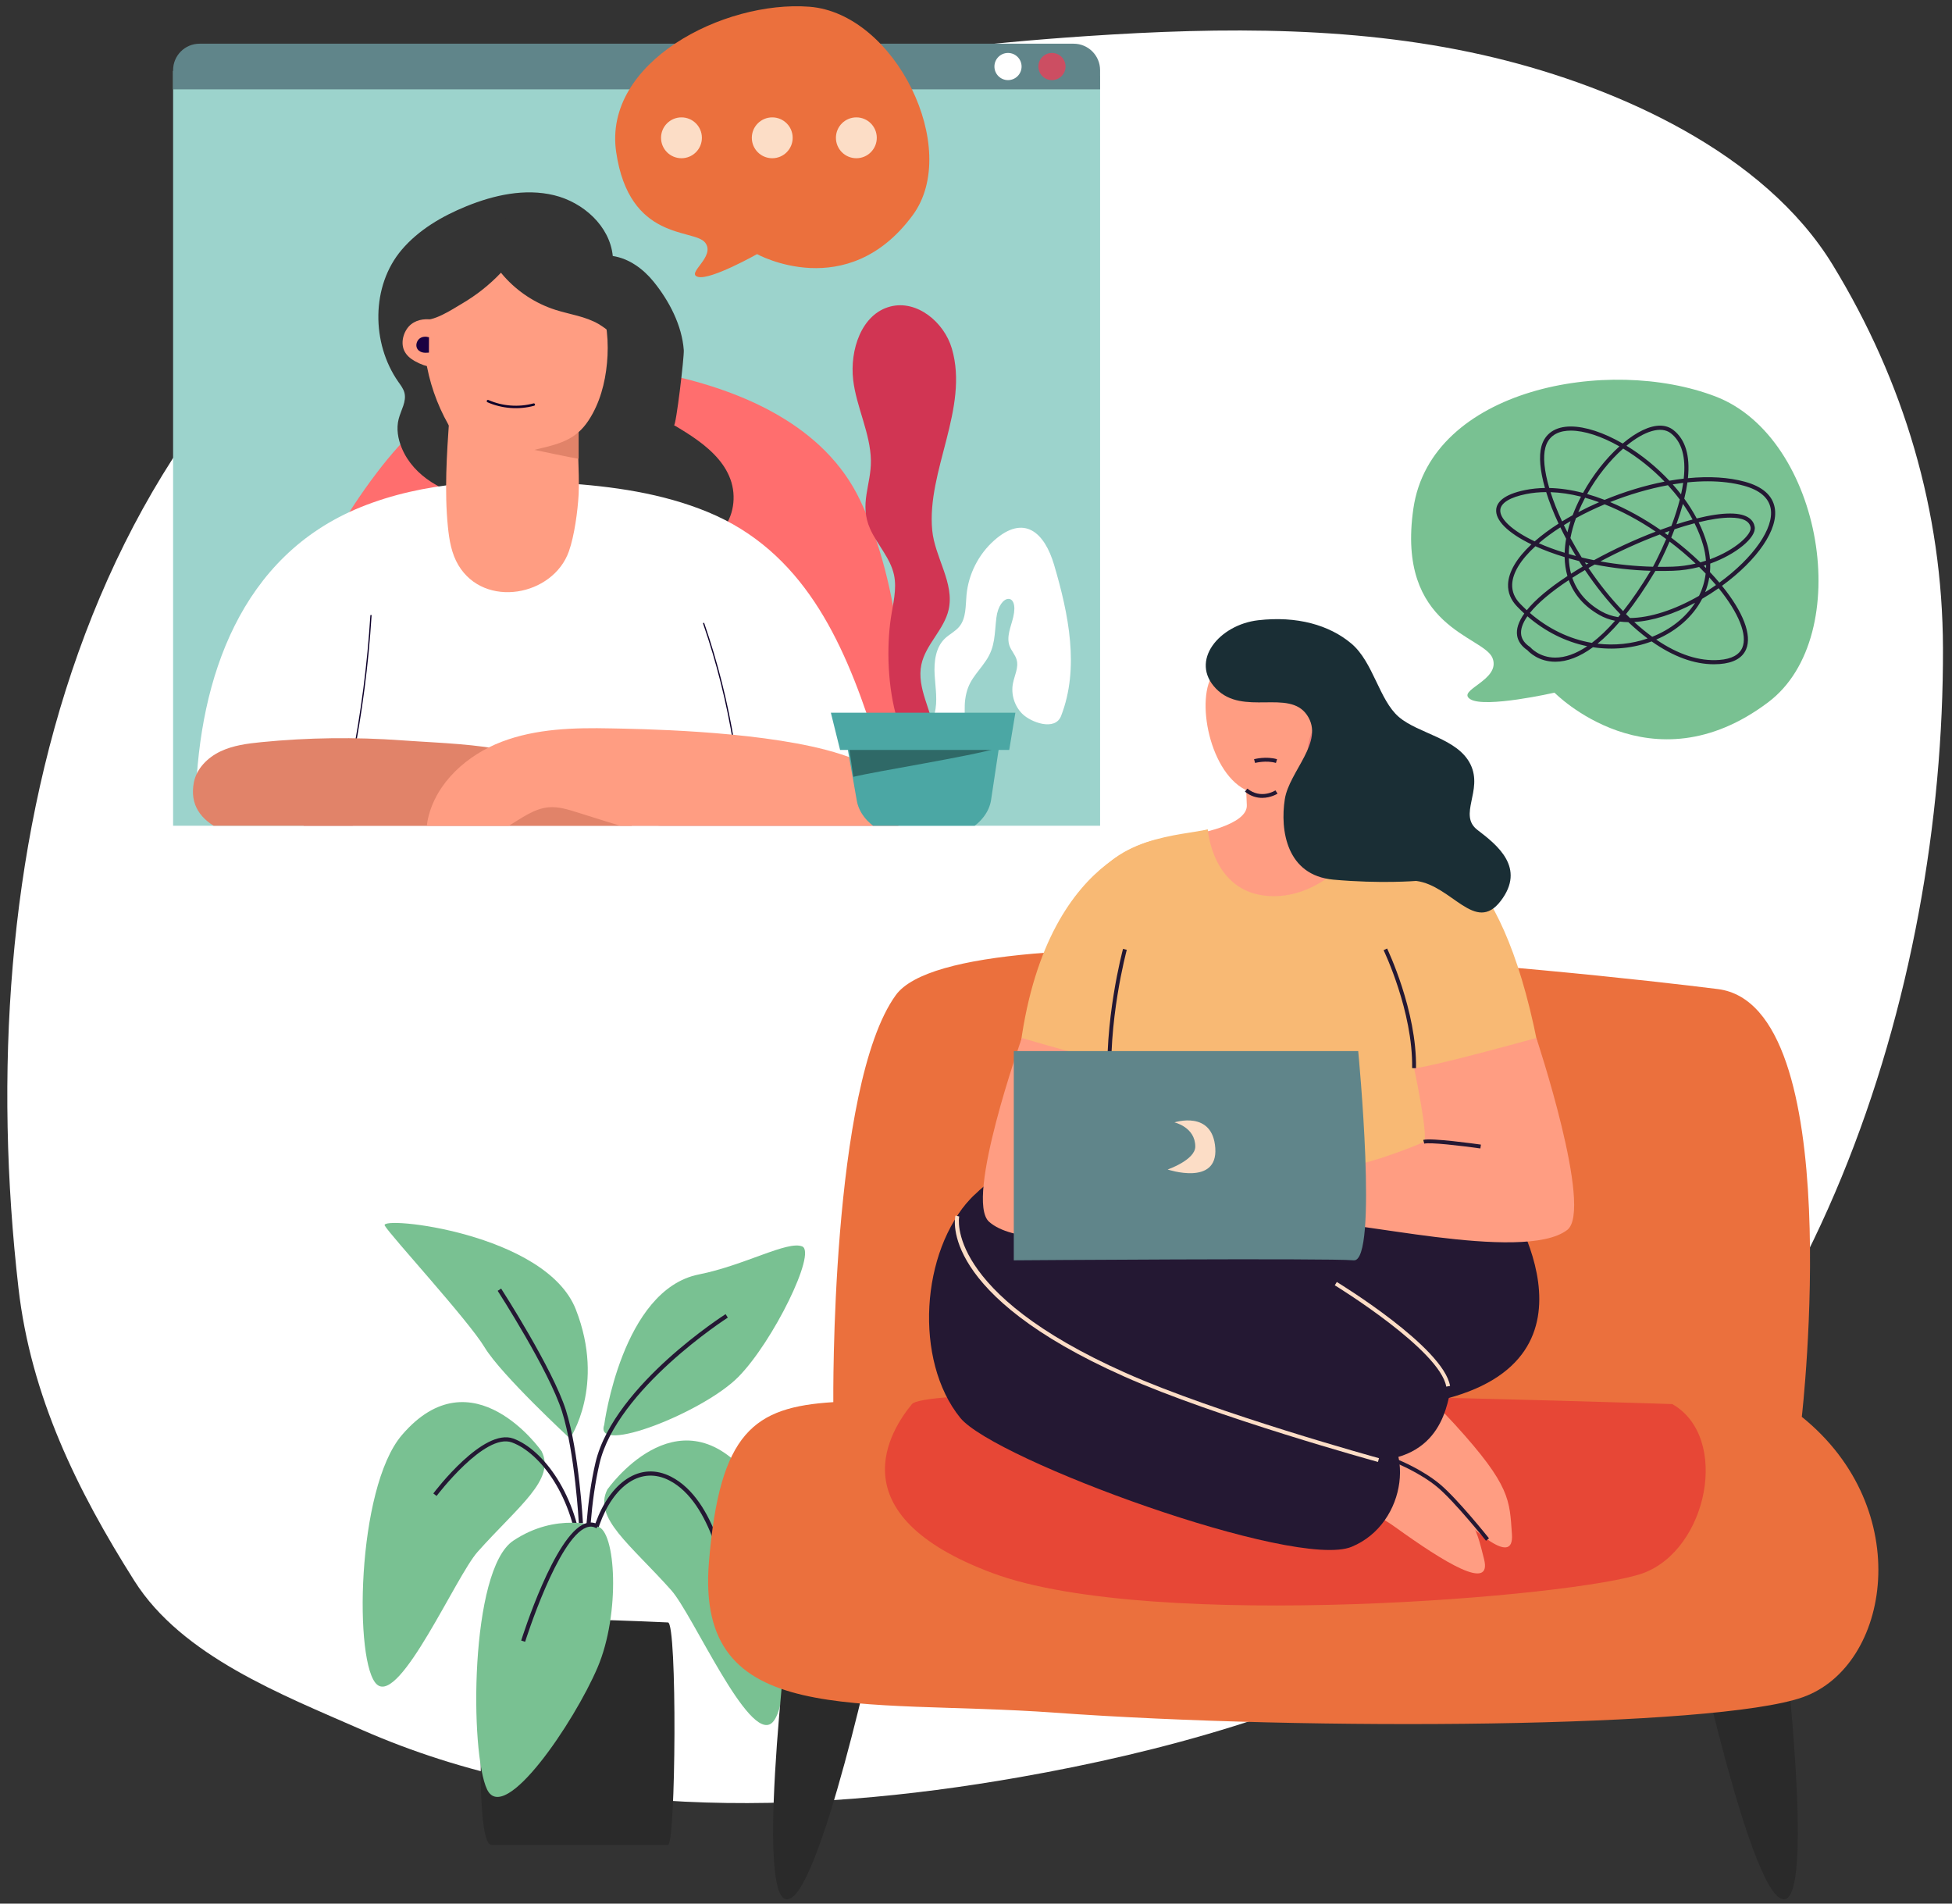 <?xml version="1.0" encoding="utf-8"?>
<!-- Generator: Adobe Illustrator 16.0.0, SVG Export Plug-In . SVG Version: 6.00 Build 0)  -->
<!DOCTYPE svg PUBLIC "-//W3C//DTD SVG 1.1//EN" "http://www.w3.org/Graphics/SVG/1.1/DTD/svg11.dtd">
<svg version="1.1" id="Layer_1" xmlns="http://www.w3.org/2000/svg" xmlns:xlink="http://www.w3.org/1999/xlink" x="0px" y="0px"
	 width="800px" height="780px" viewBox="0 0 800 780" enable-background="new 0 0 800 780" xml:space="preserve">
<rect x="0" y="0" width="800" height="780" fill="#333333" stroke="none"/>
<g>
	<path fill="#FFFFFF" d="M588.415,673.36c-52.834,27.947-111.593,44.492-170.664,54.863c-89.976,15.799-185.74,17.365-269.37-19.396
		c-32.819-14.428-73.762-30.191-93.293-61.049c-23.501-37.129-42.435-75.727-47.512-119.939
		C-12.38,354.081,29.622,158.308,198.01,72.745c76.012-38.625,162.252-52.228,247.322-57.949
		c55.925-3.76,112.768-4.268,167.259,8.865c50.398,12.148,110.496,38.947,138.543,84.904
		c29.137,47.742,44.999,100.811,45.165,156.984c0.418,140.875-52.904,307.881-175.182,388.48
		C610.517,661.019,599.598,667.444,588.415,673.36z"/>
	<g>
		<path fill="#2A2A2A" d="M273.762,664.792c0,0-68.992-3.309-72.3,0c-3.31,3.311-8.093,91.188,0,91.188h72.3
			C276.999,755.979,277.601,664.968,273.762,664.792"/>
		<path fill="#79C192" d="M248.92,610.312c0,0,28.294-40.42,57.239-6.535c18.692,21.881,19.642,94.383,10.12,102.25
			c-9.52,7.869-32.307-44.469-41.173-54.428C258.441,632.884,242.971,621.966,248.92,610.312"/>
		<path fill="#79C192" d="M221.931,594.575c0,0-28.293-40.42-57.24-6.535c-18.691,21.879-19.641,94.381-10.119,102.25
			c9.521,7.869,32.306-44.469,41.174-54.428C212.411,617.147,227.881,606.228,221.931,594.575"/>
		<path fill="#79C192" d="M233.574,589.403c0,0,14.693-21.451,2.433-52.834c-12.26-31.387-80.684-38.547-78.324-34.396
			c2.358,4.15,34.178,38.705,40.947,49.928C205.397,563.325,233.574,589.403,233.574,589.403"/>
		<path fill="#79C192" d="M247.621,583.86c0,0,7.256-55.408,38.797-61.66c18.663-3.701,36.404-13.965,42.354-11.475
			c5.952,2.488-11.9,38.988-26.182,53.471C288.307,578.675,243.243,596.423,247.621,583.86"/>
		<path fill="#241833" d="M240.457,672.542l1.685-0.152c-0.038-0.414-3.636-41.928,3.555-72.689
			c7.145-30.561,52.133-59.525,52.587-59.813l-0.909-1.428c-0.115,0.072-11.614,7.436-23.851,18.533
			c-11.335,10.275-25.65,25.961-29.475,42.32C236.796,630.345,240.42,672.122,240.457,672.542"/>
		<path fill="#241833" d="M240.456,651.649l1.688-0.1c-1.118-19.23,5.351-37.402,15.733-44.188
			c5.135-3.355,10.792-3.627,16.368-0.789c17.921,9.129,22.702,41.752,22.748,42.08l1.675-0.234
			c-0.193-1.377-4.958-33.83-23.657-43.352c-6.144-3.131-12.387-2.826-18.058,0.881
			C245.914,613.161,239.285,631.526,240.456,651.649"/>
		<path fill="#241833" d="M237.229,624.179l1.688-0.09c-0.015-0.291-1.608-29.248-6.974-46.227
			c-5.367-16.988-26.345-49.541-26.557-49.869l-1.42,0.918c0.209,0.326,21.065,32.689,26.365,49.459
			C235.629,595.146,237.211,623.89,237.229,624.179"/>
		<path fill="#241833" d="M237.23,638.601l1.685-0.141c-2.199-25.855-16.341-44.549-28.53-49.012
			c-12.286-4.492-31.969,21.395-32.799,22.498l1.349,1.018c0.198-0.26,19.756-26.02,30.869-21.928
			C221.502,595.317,235.089,613.444,237.23,638.601"/>
		<path fill="#79C192" d="M244.874,625.495c0,0-16.662-6.1-34.517,5.803c-17.853,11.902-17.853,87.299-10.711,101.969
			c7.143,14.67,35.708-27.684,45.229-49.949C254.394,661.052,252.369,626.921,244.874,625.495"/>
		<path fill="#241833" d="M215.218,672.718c0.132-0.424,13.422-42.436,25.126-46.84c1.47-0.553,2.811-0.443,4.088,0.34l0.882-1.443
			c-1.729-1.053-3.601-1.217-5.566-0.479c-12.472,4.691-25.592,46.154-26.146,47.918L215.218,672.718z"/>
		<path fill="#2A2A2A" d="M729.05,652.421c0,0,15.763,124.133,2.339,125.807c-13.424,1.676-37.823-113.301-37.823-113.301
			L729.05,652.421z"/>
		<path fill="#2A2A2A" d="M324.609,652.421c0,0-15.763,124.133-2.338,125.807c13.423,1.676,37.823-113.301,37.823-113.301
			L324.609,652.421z"/>
		<path fill="#EB703D" d="M738.449,580.544c0,0,19.288-168.498-34.399-175.27c-53.687-6.77-310.09-34.627-336.932,2.494
			c-26.844,37.119-25.595,166.756-25.595,166.756c-32.566,2.031-46.595,12.189-50.979,65.615
			c-5.64,68.725,60.969,55.781,141.845,61.631c103.788,7.504,270.696,6.361,306.489-6.35
			C774.668,682.71,785.425,618.45,738.449,580.544"/>
		<path fill="#E74736" d="M685.373,575.319c0,0-303.336-10.051-311.617,0c-8.283,10.051-31.971,45.139,33.188,69.309
			c65.162,24.168,239.831,9.652,266.376,0C699.867,634.976,709.184,588.942,685.373,575.319"/>
		<path fill="#79C192" d="M637.093,283.815c0,0-28.406,6.459-34.473,2.699c-6.068-3.758,12.706-7.738,9.064-16.887
			c-3.643-9.146-39.566-12.258-32.424-61.287c7.145-49.033,79.899-62.74,123.868-45.869c43.968,16.871,57.457,98.145,21.619,125.219
			C676.549,324.104,637.093,283.815,637.093,283.815"/>
		<path fill="#241833" d="M702.444,272.181c-8.144,0-16.736-3.15-25.544-9.365c-7.515,2.807-15.855,3.633-24.054,2.381
			c-5.381,3.945-10.571,5.945-15.433,5.945c-6.888,0-10.765-3.992-11.391-4.689c-2.418-1.639-3.844-3.637-4.231-5.934
			c-0.459-2.701,0.523-5.771,2.92-9.135c-1.013-0.928-2.014-1.9-2.979-2.904c-2.563-2.664-3.801-5.719-3.678-9.076
			c0.185-5.029,3.485-10.666,9.562-16.357c-9.711-4.699-14.944-9.938-14.406-14.459c0.303-2.537,2.617-5.951,11.938-7.809
			c2.562-0.512,5.262-0.791,8.033-0.83c-2.038-7.121-2.542-12.996-1.455-17.039c1.416-5.258,5.689-8.156,12.036-8.156
			c5.942,0,13.48,2.475,21.28,6.973c5.585-4.727,11-7.32,15.297-7.32c2.1,0,3.932,0.6,5.45,1.779
			c4.927,3.83,6.938,10.473,5.983,19.752c8.778-0.863,16.722-0.365,23.364,1.457c7.19,1.973,11.301,5.572,12.218,10.703
			c1.559,8.719-6.904,21.195-21.616,31.938c8.741,10.762,12.343,20.207,9.885,25.998c-1.523,3.588-5.171,5.629-10.838,6.059
			C704.006,272.151,703.227,272.181,702.444,272.181 M704.363,241.021c-2.191,1.543-4.461,3.002-6.761,4.344h-0.004
			c-3.739,7.23-10.376,13.113-18.815,16.699c9.004,6.143,17.647,8.967,25.875,8.342c4.986-0.379,8.152-2.072,9.408-5.033
			C716.246,260.239,712.623,251.171,704.363,241.021 M650.5,264.78c-8.823-1.791-17.247-6.002-24.516-12.27
			c-2.052,2.924-2.901,5.52-2.525,7.725c0.313,1.852,1.522,3.49,3.597,4.871l0.181,0.164c0.033,0.041,3.571,4.18,10.177,4.18
			C641.509,269.45,645.906,267.882,650.5,264.78 M675.245,261.614c-2.637-1.973-5.286-4.217-7.895-6.691h-0.003
			c-1.194-0.014-2.358-0.094-3.476-0.236l-0.003,0.004c-3.083,3.588-6.148,6.623-9.144,9.055
			C661.749,264.575,668.791,263.835,675.245,261.614 M661.912,254.362c-2.328-0.479-4.466-1.264-6.37-2.338
			c-6.199-3.508-10.438-8.32-12.615-14.32c-7.17,4.73-12.645,9.355-15.924,13.451c7.499,6.49,16.261,10.719,25.406,12.258
			C655.5,261.071,658.692,258.03,661.912,254.362 M694.72,246.972c-8.796,4.709-17.495,7.461-24.953,7.893
			c2.447,2.24,4.921,4.268,7.374,6.045C684.713,257.907,690.848,253.026,694.72,246.972 M696.318,244.149
			c1.44-2.898,2.354-5.969,2.725-9.135c-0.86-0.898-1.754-1.801-2.669-2.695c-3.56,0.916-7.168,1.438-10.732,1.557
			c-2.427,0.082-4.83,0.102-7.203,0.055l-0.001,0.002c-4.05,6.791-8.098,12.736-12.04,17.697c0.539,0.541,1.084,1.074,1.63,1.602
			C676.236,253.157,686.258,249.94,696.318,244.149 M664.133,251.739c-5.143-5.311-10.039-11.414-14.569-18.158
			c-1.791,1.051-3.527,2.117-5.178,3.176c1.993,5.783,6.025,10.422,11.987,13.795c2.001,1.131,4.292,1.912,6.815,2.328
			C663.501,252.509,663.817,252.128,664.133,251.739 M676.494,233.886c-7.745-0.244-15.455-1.109-22.942-2.576
			c-0.849,0.471-1.691,0.943-2.523,1.42c4.416,6.561,9.18,12.504,14.175,17.68C668.902,245.745,672.692,240.192,676.494,233.886
			 M642.384,236.036c-0.703-2.424-1.083-5.029-1.139-7.764l-0.008-0.002c-4.339-1.314-8.361-2.807-11.97-4.449
			c-6.062,5.537-9.351,10.939-9.524,15.641c-0.106,2.885,0.973,5.523,3.206,7.846c0.904,0.941,1.842,1.854,2.788,2.723
			c3.459-4.293,9.18-9.104,16.639-13.988L642.384,236.036z M703.281,239.718c-0.878-1.039-1.799-2.082-2.756-3.121
			c-0.34,2.066-0.905,4.088-1.686,6.049C700.344,241.714,701.83,240.733,703.281,239.718 M699.907,197.214
			c-2.667,0-5.471,0.146-8.341,0.441c-0.287,2.098-0.721,4.336-1.288,6.67h0.001l-0.001,0.002c1.933,2.65,3.643,5.375,5.092,8.109
			h0.004l0,0c5.418-1.344,10.024-2.025,13.701-2.025c7.581,0,9.66,2.99,10.072,5.498c0.708,4.348-7.751,11.285-18.23,15.021
			l-0.007,0.008c0.031,1.162-0.003,2.328-0.104,3.475l0.002,0.004c1.353,1.432,2.645,2.879,3.854,4.311
			c14.027-10.227,22.456-22.355,21.03-30.336c-0.793-4.43-4.493-7.582-11.001-9.367C710.31,197.823,705.335,197.214,699.907,197.214
			 M648.626,232.171c-0.495-0.756-0.982-1.514-1.46-2.275c-1.423-0.352-2.835-0.729-4.217-1.121c0.083,2.207,0.391,4.32,0.922,6.303
			C645.395,234.106,646.988,233.134,648.626,232.171 M699.228,231.499c-0.322,0.104-0.647,0.205-0.971,0.301
			c0.32,0.32,0.64,0.641,0.956,0.963C699.227,232.341,699.232,231.921,699.228,231.499 M694.931,230.933
			c-3.337-3.156-6.921-6.188-10.678-9.029c-2.022,4.734-3.924,8.498-4.894,10.35c2.053,0.023,4.13,0.002,6.226-0.066
			C688.685,232.083,691.824,231.661,694.931,230.933 M682.859,220.86c-0.855-0.631-1.725-1.252-2.601-1.865
			c-8.18,3.066-16.545,6.859-24.356,11.037c7.059,1.273,14.298,2.008,21.564,2.188C678.185,230.874,680.448,226.546,682.859,220.86
			 M650.972,230.8l0.027-0.014c-0.492-0.107-0.98-0.217-1.468-0.326c0.185,0.287,0.371,0.572,0.56,0.859
			c0.299-0.174,0.6-0.346,0.903-0.516L650.972,230.8z M699.158,229.745c-0.152-2.139-0.545-4.313-1.172-6.471
			c-0.852-2.947-2.031-5.926-3.502-8.865c-2.585,0.676-5.333,1.498-8.187,2.447c-0.451,1.184-0.912,2.332-1.366,3.434l0.001,0.002
			l-0.001,0.002c4.222,3.174,8.231,6.584,11.934,10.145C697.632,230.226,698.4,229.995,699.158,229.745 M678.562,217.829
			c-6.937-4.684-13.967-8.441-20.92-11.184c-4.088,1.715-8.036,3.611-11.747,5.645c-1.014,2.779-1.778,5.525-2.273,8.17
			c1.435,2.668,2.983,5.34,4.612,7.957c1.651,0.398,3.344,0.773,5.04,1.113C661.317,225.118,670.022,221.093,678.562,217.829
			 M709.075,212.103c-3.455,0-7.795,0.633-12.914,1.883c1.441,2.922,2.6,5.883,3.45,8.818c0.616,2.121,1.017,4.258,1.197,6.369
			c10.701-3.924,17.104-10.326,16.667-12.992C717.035,213.474,714.208,212.103,709.075,212.103 M643.199,223.208
			c-0.155,1.293-0.244,2.564-0.264,3.801c0.967,0.279,1.953,0.553,2.949,0.816C644.958,226.296,644.061,224.753,643.199,223.208
			 M641.853,220.739c-0.825-1.551-1.617-3.113-2.363-4.656c-3.3,2.119-6.262,4.303-8.834,6.51c3.23,1.43,6.784,2.742,10.599,3.912
			C641.309,224.642,641.51,222.708,641.853,220.739 M638.756,214.544L638.756,214.544c-2.101-4.5-3.804-8.836-5.071-12.908
			c-2.839,0.012-5.598,0.279-8.208,0.799c-6.495,1.297-10.256,3.551-10.589,6.352c-0.444,3.74,4.937,8.711,14.08,13.033
			c2.811-2.473,6.097-4.916,9.788-7.273V214.544z M684.208,217.567c-0.67,0.232-1.345,0.473-2.021,0.719
			c0.45,0.318,0.898,0.643,1.343,0.969C683.753,218.704,683.982,218.14,684.208,217.567 M643.671,213.538
			c-0.933,0.539-1.85,1.088-2.742,1.639c0.47,0.973,0.957,1.953,1.459,2.934C642.739,216.608,643.167,215.079,643.671,213.538
			 M685,215.507c1.428-3.801,2.586-7.438,3.444-10.818c-1.491-1.998-3.131-3.975-4.873-5.879c-7.727,1.426-15.865,3.803-23.688,6.92
			c6.868,2.855,13.792,6.674,20.614,11.373h0.001C682.015,216.542,683.519,216.009,685,215.507 M693.684,212.872
			c-1.16-2.156-2.484-4.303-3.957-6.406c-0.724,2.658-1.618,5.461-2.672,8.363C689.348,214.089,691.568,213.433,693.684,212.872
			 M644.528,211.112c0.95-2.525,2.1-5.08,3.426-7.613c-4.32-1.092-8.512-1.707-12.488-1.838c1.209,3.791,2.799,7.811,4.737,11.977
			C641.596,212.78,643.046,211.935,644.528,211.112 M655.359,205.78c-1.929-0.697-3.848-1.313-5.728-1.838
			c-1.045,1.969-1.979,3.951-2.794,5.922C649.576,208.423,652.428,207.056,655.359,205.78 M682.199,197.349
			c-5.047-5.246-10.878-9.904-16.968-13.549c-5.563,4.924-10.767,11.484-14.77,18.621c2.353,0.668,4.752,1.475,7.158,2.4
			C665.684,201.485,674.142,198.915,682.199,197.349 M689.832,197.849c-1.41,0.172-2.846,0.377-4.292,0.615
			c1.195,1.342,2.337,2.715,3.415,4.102C689.319,200.933,689.613,199.354,689.832,197.849 M648.783,201.962
			c4.021-7.262,9.271-13.969,14.914-19.057c-7.365-4.176-14.41-6.463-19.935-6.463c-3.898,0-8.867,1.201-10.402,6.908
			c-1.032,3.834-0.483,9.566,1.583,16.604c4.396,0.096,9.043,0.771,13.835,2.012l0.001-0.004H648.783z M690.053,196.12
			c0.978-8.848-0.805-15.105-5.302-18.602c-3.896-3.029-10.739-1.02-18.165,5.121c6.348,3.865,12.403,8.801,17.595,14.34h0.002
			C686.164,196.634,688.133,196.343,690.053,196.12"/>
	</g>
	<path fill="#241833" d="M616.174,489.392c0,0,46.673,67.49-26.408,84.441c-32.135,7.455-160.025,12.945-160.025-23.068
		c0-36.012,7.465-76.041,7.465-76.041L616.174,489.392z"/>
	<path fill="#FF9D82" d="M531.082,298.513c0,0-0.813,30.789-0.395,35.094c0.418,4.305,28.064,2.537,36.376,10.479
		c8.311,7.941-20.146,30.822-37.395,40.623c-13.219,7.514-49.949-41.713-48.285-41.838c10.706-0.805,30.005-5.121,29.608-12.996
		c-0.396-7.873-0.601-15.035-0.601-15.035S529.508,299.694,531.082,298.513"/>
	<path fill="#FF9D82" d="M538.917,276.192c0,0,6.525,47.703-20.494,49.133c-18.586,0.984-27.747-30.152-23.167-45.018
		C499.837,265.444,527.56,264.888,538.917,276.192"/>
	<path fill="#EB7979" d="M538.006,299.198c0,0,0.856-8.17,5.038-4.482s-0.875,14.215-4.701,14.359
		C534.517,309.222,536.387,302.937,538.006,299.198"/>
	<path fill="#241833" d="M514.375,312.616c0.044-0.01,4.523-1.184,8.549-0.004l0.449-1.527c-4.466-1.307-9.212-0.057-9.413-0.004
		L514.375,312.616z"/>
	<path fill="#FF9D82" d="M548.483,591.833c0,0,20.285-0.49,37.597,17.41c17.311,17.902,34.565,33.377,33.564,19.377
		c-1.002-13.998-0.465-19.785-23.392-44.957c-22.926-25.172-38.919-30.947-45.13-24.141
		C544.912,566.327,548.483,591.833,548.483,591.833"/>
	<path fill="#FF9D82" d="M531.649,615.212c0,0,19.876-4.08,40.088,10.465c20.212,14.547,39.938,26.713,36.47,13.115
		c-3.469-13.598-3.967-19.391-30.996-40.096s-43.792-23.551-48.696-15.752C523.608,590.743,531.649,615.212,531.649,615.212"/>
	<path fill="#241833" d="M595.815,564.069c0,0-149.265-107.875-183.445-84.832c-34.178,23.045-25.076,39.795-14.252,59.643
		c10.58,19.404,147.837,64.104,172.328,58.779C594.935,592.333,593.51,568.024,595.815,564.069"/>
	<path fill="#241833" d="M561.909,582.032c0,0-135.39-120.908-163.852-91.09c-20.685,21.67-23.591,66.469-4.507,90.01
		c13.918,17.17,137.26,62.42,160.419,52.836C577.125,624.202,580.25,590.45,561.909,582.032"/>
	<path fill="#F8B974" d="M561.055,341.7c0,0-16.064,27.016-41.071,25.441c-23.253-1.465-24.992-27.322-24.992-27.322
		c-9.95,2.523-40.95,2.672-49.802,27.322c-8.85,24.65-19.999,114.574-2.505,122.711s33.114,8.842,75.4,10.479
		c42.285,1.635,48.029-3.771,71.001-9.02c22.971-5.25,15.72-132.814,0-142.814C573.367,338.495,561.055,341.7,561.055,341.7"/>
	<path fill="#F8B974" d="M630.117,427.599c0,0-18.688,16.355-32.176,14.195c-13.486-2.16-20.252-50.398-22.027-69.484
		c-1.775-19.084-0.239-31.805,4.824-28.123S614.309,347.712,630.117,427.599"/>
	<path fill="#F8B974" d="M418.327,427.599c0,0,18.688,16.355,32.176,14.195c13.486-2.16,20.252-50.398,22.028-69.484
		c1.775-19.084,1.114-24.445,6.02-28.336C480.84,342.157,429.742,344.87,418.327,427.599"/>
	<path fill="#FF9D82" d="M629.654,425.312c0,0,23.423,70.371,12.662,78.646c-18.023,13.861-92.709-5.381-99.788-2.25
		c-7.076,3.131-15.745,11.625-20.008,7.908c-4.264-3.717,14.22-16.396,14.651-20.129c0.429-3.732-8.749-1.082-10.608-4.262
		c-1.859-3.182-2.521-6.893,8.558-6.361c11.077,0.529,14.302-1.422,19.782-1.592c5.479-0.168,26.46-8.053,28.61-9.428
		c2.148-1.377-3.973-30.172-3.973-30.172C585.094,437.64,629.654,425.312,629.654,425.312"/>
	<path fill="#FF9D82" d="M418.79,425.312c0,0-23.585,66.285-13.435,75.299c18.182,16.148,93.481-2.033,100.561,1.098
		c7.076,3.131,15.746,11.625,20.009,7.908s-14.221-16.396-14.651-20.129c-0.43-3.732,8.748-1.082,10.607-4.262
		c1.859-3.182,2.521-6.893-8.558-6.361c-11.076,0.529-14.302-1.422-19.782-1.592c-5.479-0.168-38.148-7.523-40.298-8.9
		c-2.149-1.375,4.712-33.055,4.712-33.055C452.402,435.286,418.79,425.312,418.79,425.312"/>
	<path fill="#241833" d="M580.336,437.685c0.382-23.553-11.732-48.785-11.855-49.039l-1.431,0.697
		c0.121,0.246,12.07,25.148,11.695,48.316L580.336,437.685z"/>
	<path fill="#241833" d="M444.043,470.569c2.115-0.463,8.146-1.514,10.619-0.811l0.436-1.533
		c-3.366-0.955-11.067,0.721-11.395,0.789L444.043,470.569z"/>
	<path fill="#241833" d="M606.709,470.579l0.225-1.574c-2.076-0.295-20.366-2.852-23.64-1.926l0.436,1.529
		C585.96,467.976,598.696,469.44,606.709,470.579"/>
	<path fill="#241833" d="M454.125,446.948l1.587-0.111c-1.942-27.896,6.004-57.338,6.085-57.635l-1.535-0.418
		C460.183,389.081,452.166,418.784,454.125,446.948"/>
	<path fill="#60858A" d="M556.644,430.687c0,0,8.365,86.678-1.862,85.725s-139.294,0-139.294,0v-85.725H556.644z"/>
	<path fill="#1A2E35" d="M580.395,360.956c0,0-14.597,1.223-33.895-0.52c-19.297-1.744-21.915-20.35-19.938-32.967
		c1.796-11.469,16.527-23.559,9.112-34.457c-7.412-10.898-26.23,0.57-37.289-10.816s1.332-26.209,17.237-28.049
		c15.904-1.84,29.188,1.955,38.204,9.545c9.014,7.594,11.386,23.127,19.452,30.066c8.066,6.941,24.129,8.713,29.381,19.451
		c5.254,10.738-5.211,20.703,2.868,26.869c8.079,6.17,19.939,15.504,9.503,29.102C604.593,382.78,595.042,362.808,580.395,360.956"
		/>
	<path fill="#FCDDC6" d="M564.74,599.026l0.422-1.535c-0.66-0.18-66.332-18.258-103.809-34.932
		c-74.303-33.055-68.307-63.816-68.238-64.125l-1.549-0.355c-0.304,1.301-6.55,32.26,69.141,65.936
		C498.293,580.735,564.08,598.845,564.74,599.026"/>
	<path fill="#241833" d="M609.006,631.317l1.242-0.99c-0.527-0.664-13.019-16.279-20.168-22.227
		c-7.188-5.971-16.676-9.813-17.076-9.973l-0.592,1.477c0.096,0.039,9.66,3.91,16.649,9.721
		C596.088,615.165,608.877,631.157,609.006,631.317"/>
	<path fill="#FCDDC6" d="M592.727,568.161l1.566-0.273c-2.771-15.813-44.638-41.512-46.419-42.596l-0.827,1.355
		C547.477,526.911,590.078,553.054,592.727,568.161"/>
	<path fill="#241833" d="M517.271,326.931c3.594,0,6.271-1.715,6.315-1.74l-0.872-1.332c-0.238,0.154-5.91,3.744-11.506-0.727
		l-0.992,1.242C512.651,326.319,515.124,326.931,517.271,326.931"/>
	<path fill="#FCDDC6" d="M481.328,459.896c0,0,15.678-5.141,16.743,10.537c1.065,15.674-19.52,8.77-19.52,8.77
		s11.316-3.918,11.316-9.41C489.868,461.8,481.328,459.896,481.328,459.896"/>
	<g>
		<g>
			<g>
				<g>
					<defs>
						<rect id="SVGID_1_" x="70.944" y="23.032" width="379.912" height="315.305"/>
					</defs>
					<clipPath id="SVGID_2_">
						<use xlink:href="#SVGID_1_"  overflow="visible"/>
					</clipPath>
					<polygon clip-path="url(#SVGID_2_)" fill="#9CD3CC" points="450.856,338.337 70.944,338.337 70.944,29.052 450.856,31.058 
											"/>
					<path clip-path="url(#SVGID_2_)" fill="#FF6E6E" d="M154.362,193.79c11.37-14.941,25.115-28.631,42.187-36.447
						c23.605-10.811,51.048-9.307,76.453-3.941c31.437,6.639,64.992,21.084,79.478,51.523c15.271,32.09,18.485,71.242,18.38,106.031
						c-0.016,5.674-5.316,54.137-7.622,59.322c-2.167,4.879-11.039,2.512-15.242,5.803c-24.93,19.525-51.457-15.406-83.048-13.25
						c-24.956,1.701-49.938,3.006-74.917,4.309c-20.5,1.07-39.053,0.475-54.911-14.523c-7.595-7.182-12.224-16.867-16.686-26.32
						C99.124,285.39,129.516,226.437,154.362,193.79z"/>
					<path clip-path="url(#SVGID_2_)" fill="#343434" d="M294.53,188.226c-4.936-5.889-12.045-10.336-18.303-14.021
						c0.831,0.49,4.214-27.99,4.01-30.756c-0.744-10.119-5.944-20.096-12.325-27.986c-4.252-5.258-10.088-9.553-16.775-10.564
						c-1.212-12.254-12.094-22.012-24.063-24.908s-24.647-0.08-36.049,4.572c-9.908,4.041-19.43,9.613-26.369,17.758
						c-12.622,14.813-12.478,38.334-1.423,54.123c0.988,1.406,2.081,2.803,2.514,4.465c0.939,3.594-1.412,7.123-2.35,10.717
						c-1.037,3.961-0.315,8.221,1.271,11.996c4.982,11.854,17.406,18.232,29.392,20.781c12.926,2.75,24.06-0.965,35.191,8.305
						c6.889,5.734,12.805,13.105,21.182,16.293c10.865,4.135,23.018,0.199,33.716-4.352c3.831-1.631,7.712-3.398,10.705-6.289
						c5.35-5.17,7.02-13.512,4.928-20.648C298.743,194.171,296.884,191.034,294.53,188.226z"/>
					<path clip-path="url(#SVGID_2_)" fill="#FFFFFF" d="M95.936,326.755c13.64,1.391,31.703,4.473,35.014,5.959
						c19.431,8.73,36.292,13.4,58.069,13.504c27.822,0.133,55.195-5.404,82.792-8.105c14.188-1.389,28.242-1.773,42.473-0.908
						c15.266,0.928,46.085-1.959,46.494-21.236c0.119-5.533-1.419-10.959-3.13-16.223c-12.269-37.732-28.782-73.93-67.581-89.947
						c-18.711-7.723-39.073-10.555-59.271-11.863c-28.06-1.816-56.991-0.68-83.044,9.9c-49.039,19.912-66.064,69.914-67.54,119.203
						C80.255,325.667,87.185,325.862,95.936,326.755z"/>
					<g clip-path="url(#SVGID_2_)">
						<path fill="none" stroke="#FFFFFF" stroke-miterlimit="10" d="M136.514,202.575"/>
						<path fill="none" stroke="#FFFFFF" stroke-miterlimit="10" d="M177.934,180.147"/>
						<path fill="none" stroke="#FFFFFF" stroke-miterlimit="10" d="M241.052,178.905"/>
						<path fill="none" stroke="#FFFFFF" stroke-miterlimit="10" d="M282.474,201.589"/>
					</g>
					<path clip-path="url(#SVGID_2_)" fill="#FF9D82" d="M190.173,149.392c-0.123,0.16-0.245,0.32-0.363,0.484
						c-4.521,6.186-5.198,14.283-5.716,21.928c-0.993,14.658-1.987,29.398-0.53,44.02c0.543,5.457,1.479,11.033,4.292,15.744
						c10.705,17.938,38.815,12.674,45.3-5.664c2.262-6.396,3.615-16.555,3.994-23.328c0.449-8.037-0.912-27.492-0.463-35.529
						c0.437-7.803,1.704-1.102-0.563-8.582c-4.458-14.711-21.664-21.766-35.865-16.361
						C196.333,143.597,192.75,146.081,190.173,149.392z"/>
					<g clip-path="url(#SVGID_2_)">
						<defs>
							<path id="SVGID_3_" d="M182,143.069c0,1.793-0.876,39.404-1.569,68.859c-0.455,19.352,12.011,35.379,27.653,35.582
								c0.285,0.004,0.569,0.008,0.854,0.012c15.538,0.191,28.213-15.35,28.213-34.582v-69.871H182z"/>
						</defs>
						<clipPath id="SVGID_4_">
							<use xlink:href="#SVGID_3_"  overflow="visible"/>
						</clipPath>
						<path clip-path="url(#SVGID_4_)" fill="#E18369" d="M243.021,171.685c-0.314-3.648-0.184-7.533-1.041-11.105
							c-0.709-2.955-0.046-2.756-3.518-1.738c-9.261,2.707-18.964,8-26.986,14.486c0.773,2.154,1.872,3.957,3.201,5.494
							c2.799,2.213-4.943,1.396-2.12,3.563c0.322,0.201,1.975,0.781,4.006,1.473c7.494,1.434,14.915,3.236,22.432,4.42
							c1.802,0.283,3.611,0.479,5.423,0.629C243.876,183.171,243.516,177.413,243.021,171.685z"/>
					</g>
					<path clip-path="url(#SVGID_2_)" fill="#FF9D82" d="M224.171,183.075c-3.515,0.902-7.046,1.639-10.249,2.557
						c-3.609,1.033-7.266,2.072-11.02,2.193c-10.683,0.34-14.117-4.941-19.167-13.879c-4.73-8.373-7.93-17.619-9.32-27.139
						c-1.417-9.717-0.84-20.168,4.284-28.543c4.874-7.975,14.276-13.152,23.621-11.305c6.991,1.379,13.941,1.301,21.229,1.301
						c20.58,0,26.276,20.551,25.438,37.42c-0.407,8.182-2.158,16.557-6.101,23.799C238.262,177.966,233.124,180.782,224.171,183.075
						z"/>
					<path clip-path="url(#SVGID_2_)" fill="#343434" d="M206.604,113.269c5.608,6.309,12.927,11.09,20.966,13.67
						c5.966,1.912,12.396,2.684,17.796,5.857c3.545,2.082,6.51,5.133,10.282,6.77c3.771,1.637,8.982,1.266,11.007-2.311
						c1.35-2.383,0.819-5.473-0.618-7.803c-1.435-2.332-3.64-4.068-5.799-5.754c-2.963-2.313-7.497-4.68-9.348-8.012
						c-1.306-2.35-1.183-5.791-2.311-8.34c-3.04-6.861-8.978-12.582-16.175-14.877c-3.601-1.15-7.398-1.521-11.161-1.887
						c-3.422-0.332-6.843-0.664-10.266-0.996c-4.977-0.482-8.563,0.529-13.177,1.863c-5.224,1.51-9.819,2.5-14.031,6.254
						c-4.362,3.885-8.014,8.729-9.823,14.338c-1.157,3.404-6.447,17.072-1.27,18.762c4.532,1.48,12.745-4.105,16.508-6.297
						c5.942-3.461,11.396-7.762,16.127-12.754C205.731,112.267,206.162,112.771,206.604,113.269z"/>
					<path clip-path="url(#SVGID_2_)" fill="#FF9D82" d="M178.403,131.187c-3.357-0.713-7.027-0.57-9.888,1.674
						c-2.857,2.242-4.501,7.055-2.905,10.695c0.902,2.053,2.615,3.393,4.352,4.387c2.366,1.352,4.915,2.234,7.515,2.598"/>
					<path clip-path="url(#SVGID_2_)" fill="#1A0041" d="M175.817,138.192c-1.251-0.365-2.651-0.338-3.747,0.439
						c-1.095,0.779-1.756,2.434-1.269,3.797c0.358,1.002,1.24,1.66,2.16,1.924c0.919,0.268,1.883,0.199,2.83,0.131"/>
					<path clip-path="url(#SVGID_2_)" fill="none" stroke="#4D1C2F" stroke-miterlimit="10" d="M223.103,165.196"/>
					
						<path clip-path="url(#SVGID_2_)" fill="none" stroke="#0D0029" stroke-width="0.5" stroke-linecap="round" stroke-miterlimit="10" d="
						M152.039,252.202c-1.257,19.99-3.841,39.9-7.728,59.551"/>
					
						<path clip-path="url(#SVGID_2_)" fill="none" stroke="#0D0029" stroke-width="0.5" stroke-linecap="round" stroke-miterlimit="10" d="
						M288.393,255.44c5.551,16.078,9.711,32.639,12.418,49.434"/>
					<path clip-path="url(#SVGID_2_)" fill="#E18369" d="M177.686,304.175c13.814,0.857,28.154,1.998,40.839,6.207
						c15.018,4.982,30.049,15.525,40.205,27.689c13.951,16.709-5.342,11.668-17.187,8.361c-6.308-1.762-12.502-4.002-18.956-5.109
						c-12.644-2.17-25.564,0.102-38.295,1.68c-17.971,2.229-111.802,14.311-104.85-22.363c1.08-5.688,5.638-10.238,10.863-12.734
						c5.226-2.496,11.091-3.248,16.855-3.818c19.105-1.891,38.364-2.127,57.513-0.738
						C168.911,303.657,173.271,303.901,177.686,304.175z"/>
					<path clip-path="url(#SVGID_2_)" fill="#FF9D82" d="M338.645,307.296c-30.67-8.076-78.377-8.629-88.247-8.84
						c-15.146-0.324-30.667,0.08-44.817,5.49c-14.148,5.408-26.857,16.715-30.178,31.494c-0.594,2.648-0.814,5.656,0.778,7.854
						c2.106,2.906,6.331,3.092,9.896,2.662c7.813-0.939,15.429-3.5,22.225-7.471c5.329-3.113,10.481-7.199,16.633-7.701
						c4.031-0.33,7.998,0.943,11.857,2.152c29.494,9.234,63.621,20.801,94.292,14.465c9.96-2.057,29.808-6.477,33.393-18.09
						C367.735,318.747,355.881,311.833,338.645,307.296z"/>
					<path clip-path="url(#SVGID_2_)" fill="none" stroke="#0D0029" stroke-linecap="round" stroke-miterlimit="10" d="
						M199.979,164.364c5.859,2.578,12.606,3.086,18.786,1.414"/>
					<g clip-path="url(#SVGID_2_)">
						<g>
							<path fill="#D13553" d="M367.793,295.065c-4.06-13.326-4.444-29.68-2.719-41.598c0.863-5.971,2.59-12.035,1.316-17.932
								c-1.497-6.924-6.844-12.316-9.753-18.775c-4.618-10.248,0.445-18.094,0.289-28.107c-0.172-11.029-5.989-21.996-7.265-32.977
								c-1.417-12.201,3.349-27.01,15.242-30.082c10.902-2.816,22.041,6.416,25.202,17.225c7.149,24.455-10.356,50.08-8.053,74.434
								c1.057,11.174,9.234,21.664,6.719,32.604c-1.881,8.188-9.408,14.213-11.155,22.43c-2.063,9.701,4.425,19.07,5.595,28.918
								c0.275,2.301,0.222,4.762-0.945,6.764s-3.732,3.332-5.879,2.459c-1.243-0.506-2.125-1.619-2.87-2.734
								C371.106,304.077,369.222,299.759,367.793,295.065z"/>
						</g>
						<g>
							<g>
								<path fill="#FFFFFF" d="M383.616,268.358c0.605-2.52,1.706-4.844,3.563-6.654c1.849-1.799,4.305-2.932,5.953-4.916
									c2.891-3.479,2.56-8.486,2.98-12.99c0.79-8.502,4.91-16.648,11.291-22.322c12.379-11.004,20.709-3.215,24.599,9.955
									c5.963,20.191,10.497,42.324,2.865,61.936c-2.454,6.305-12.386,2.623-15.905-0.889c-3.194-3.182-4.676-7.988-3.83-12.414
									c0.624-3.266,2.422-6.525,1.527-9.727c-0.572-2.051-2.173-3.668-2.905-5.666c-1.393-3.799,0.583-7.893,1.513-11.83
									c2.444-10.363-5.702-9.594-6.913,0.266c-0.809,6.596-0.373,11.826-4.239,17.547c-3.974,5.879-7.514,8.268-8.542,15.973
									c-0.763,5.699,1.087,15.164-2.224,20.111c-3.743,5.588-13.044,1.898-12.854-5.279c0.084-3.141,1.711-6.01,2.518-9.049
									c1.361-5.129,0.347-10.543,0.039-15.842C382.892,273.858,382.981,271.001,383.616,268.358z"/>
							</g>
							<g>
								<path fill="#4BA7A4" d="M379.132,344.731h-0.985c-13.739,0-25.322-7.137-26.996-16.637l-4.331-24.617h63.018l-3.656,24.289
									C404.729,337.409,393.054,344.731,379.132,344.731z"/>
							</g>
							<g>
								<path fill="#2F6967" d="M408.618,306.595c0.13-0.051,0.26-0.102,0.39-0.152l0.831-7.979h-63.018l2.917,19.848
									C358.741,316.073,398.024,309.851,408.618,306.595z"/>
							</g>
							<g>
								<polygon fill="#4BA7A4" points="413.619,307.29 344.299,307.29 340.518,292.036 416.139,292.036 								"/>
							</g>
						</g>
					</g>
				</g>
			</g>
		</g>
		<path fill="#60858A" d="M450.856,36.612H70.944v-7.863c0-5.986,4.854-10.842,10.841-10.842h358.229
			c5.988,0,10.842,4.855,10.842,10.842V36.612z"/>
		<circle fill="#CC4E62" cx="431.129" cy="27.261" r="5.567"/>
		<circle fill="#FFFFFF" cx="413.116" cy="27.261" r="5.566"/>
	</g>
	<g>
		<path fill="#EB703D" d="M310.267,104.128c0,0-19.032,10.73-24.198,9.328c-5.166-1.398,7.473-8.285,2.896-14.078
			c-4.581-5.793-31.066-0.33-36.441-37.1c-5.375-36.771,43.978-62.219,79.194-59.518c35.218,2.701,62.333,58.223,42.379,85.363
			C347.261,124.628,310.267,104.128,310.267,104.128"/>
		<path fill="#FCDDC6" d="M287.661,56.468c0,4.623-3.748,8.369-8.37,8.369c-4.625,0-8.372-3.746-8.372-8.369
			c0-4.625,3.748-8.371,8.372-8.371C283.913,48.097,287.661,51.843,287.661,56.468"/>
		<path fill="#FCDDC6" d="M324.868,56.468c0,4.623-3.748,8.369-8.37,8.369c-4.625,0-8.374-3.746-8.374-8.369
			c0-4.625,3.75-8.371,8.374-8.371C321.12,48.097,324.868,51.843,324.868,56.468"/>
		<path fill="#FCDDC6" d="M359.338,56.468c0,4.623-3.749,8.369-8.372,8.369c-4.624,0-8.372-3.746-8.372-8.369
			c0-4.625,3.748-8.371,8.372-8.371C355.589,48.097,359.338,51.843,359.338,56.468"/>
	</g>
</g>
</svg>
